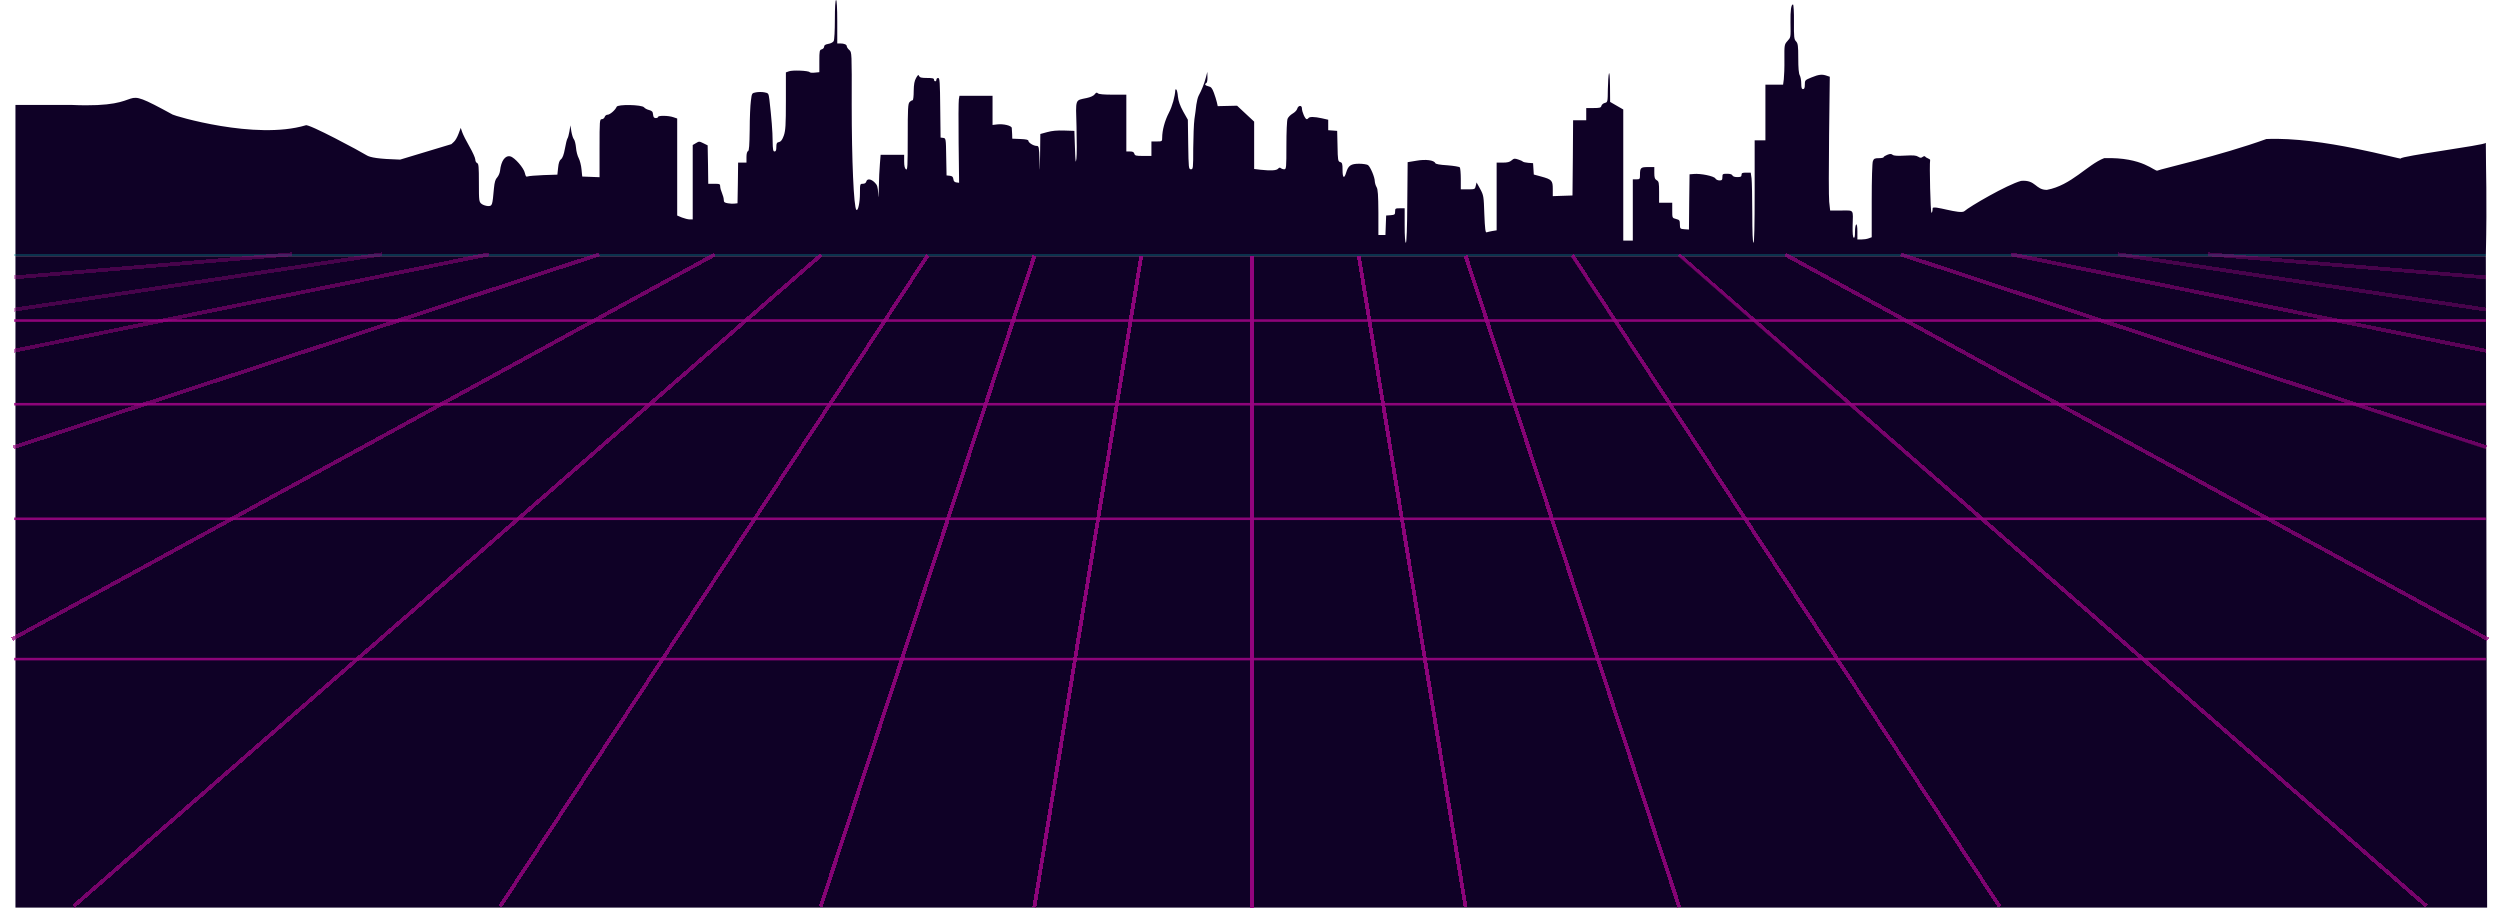 <?xml version="1.0" encoding="UTF-8"?> <svg xmlns="http://www.w3.org/2000/svg" width="1942" height="713" viewBox="0 0 1942 713" fill="none"> <path d="M12 199H1931L1932 705H12V199Z" fill="#0F0126"></path> <path d="M648.526 15.228C648.526 23.534 648.155 31.061 647.598 31.927C647.134 32.792 645.278 33.83 643.422 34.09C641.102 34.522 640.174 35.128 640.174 36.253C640.174 37.118 639.339 38.07 638.319 38.329C636.648 38.762 636.463 39.54 636.463 47.414V56.066L633.03 56.412C631.081 56.672 629.225 56.499 628.947 56.066C628.112 54.855 615.678 54.336 612.894 55.374L610.481 56.239V78.389C610.481 97.25 610.203 101.317 608.904 105.21C607.698 108.585 606.677 109.969 605.192 110.315C603.429 110.661 603.058 111.353 603.058 114.209C603.058 116.718 602.687 117.67 601.666 117.67C600.553 117.67 600.274 116.199 600.182 109.623C600.182 102.355 599.254 91.107 597.676 77.437C597.027 72.419 596.934 72.332 593.779 71.727C592.016 71.38 589.047 71.38 587.284 71.727C584.036 72.332 584.036 72.332 583.293 78.302C582.83 81.677 582.366 91.713 582.366 100.711C582.18 112.997 581.902 117.15 581.066 117.41C580.324 117.67 579.86 119.4 579.86 122.082V126.322H576.613H573.365L573.179 142.069L572.901 157.902L570.674 158.162C569.468 158.335 567.055 158.248 565.385 157.902C562.787 157.47 562.23 157.037 562.23 155.22C562.23 154.095 561.58 151.673 560.838 149.942C560.096 148.298 559.446 145.962 559.446 144.837C559.446 142.934 559.075 142.761 554.807 142.761H550.167L549.981 127.879L549.703 112.911L546.363 111.267C543.208 109.71 543.022 109.71 540.609 111.18L538.104 112.651V141.55V170.448H535.784C534.485 170.448 531.794 169.756 529.753 168.977L526.041 167.42V129.783V92.059L522.979 91.021C519.268 89.723 511.195 89.636 511.195 90.848C511.195 91.28 510.36 91.713 509.432 91.713C508.04 91.713 507.483 91.021 507.298 88.944C507.112 86.695 506.462 86.089 504.235 85.484C502.751 85.137 500.895 84.186 500.338 83.407C498.668 81.244 479.739 80.898 478.996 82.974C478.068 85.397 473.8 89.117 471.944 89.117C471.016 89.117 469.995 89.896 469.717 90.848C469.439 91.8 468.418 92.578 467.49 92.578C465.82 92.578 465.727 93.617 465.727 115.074V137.656L459.046 137.397L452.272 137.137L451.716 131.513C451.437 128.398 450.417 124.591 449.581 122.947C448.653 121.303 447.633 117.583 447.447 114.728C447.169 111.786 446.426 108.844 445.777 108.152C445.127 107.46 444.292 104.691 443.828 102.096L443.086 97.337L442.344 102.009C441.88 104.605 441.23 107.114 440.766 107.633C440.395 108.152 439.467 111.7 438.818 115.507C437.982 120.179 436.962 122.861 435.755 123.726C434.549 124.678 433.9 126.581 433.528 130.388L432.972 135.666L422.208 136.012C416.269 136.272 410.795 136.704 409.96 137.05C408.753 137.57 408.289 136.964 407.733 134.455C406.99 130.561 399.753 122.255 396.412 121.477C392.422 120.525 389.267 124.937 388.432 132.638C388.246 134.368 387.226 136.704 386.205 137.829C384.813 139.213 384.164 141.463 383.7 146.222C382.493 159.806 382.401 160.065 379.06 160.065C377.483 159.979 375.256 159.287 374.142 158.421C372.101 156.777 372.008 156.258 372.008 141.982C372.008 129.61 371.822 127.014 370.616 126.668C369.874 126.322 369.224 125.197 369.224 123.986C369.224 122.774 367.183 118.189 364.677 113.863C362.172 109.537 359.667 104.518 359.017 102.615L357.904 99.327L356.233 103.826C355.306 106.335 353.728 109.19 352.615 110.142L350.666 111.959L310.829 123.986C294.228 123.5 287.465 122.403 284.588 120.5C280.413 117.818 239.038 95.606 237.461 97.337C198.367 109 135.123 89.865 134.102 89C86.44 63 120.714 84.5 55.379 81.504H12V199H331.18H925.043H1519H1931C1932 151.5 1931 134 1931 111C1929.61 112.903 1864.07 121.303 1865 123.12C1865.56 124.332 1803.5 106 1760.5 108C1724.5 121 1678.69 131.202 1676 132.5C1673.77 133.625 1665 121.861 1634.5 122.861C1621.5 127.861 1609 144 1590 147.5C1581 147.5 1581.5 139.5 1570 140.5C1559 143.5 1529.8 160.539 1526 164C1522.85 166.942 1501.28 158.94 1501.28 161.796C1501.28 163.699 1500.91 165.257 1500.35 165.257C1499.61 165.257 1498.68 127.966 1499.33 124.332C1499.42 123.986 1498.68 123.467 1497.84 123.12C1496.92 122.774 1495.89 122.169 1495.52 121.65C1495.15 121.13 1494.41 121.217 1493.48 121.909C1492.37 122.774 1491.72 122.774 1490.05 121.736C1488.47 120.698 1486.34 120.525 1479.84 120.871C1473.9 121.217 1471.21 121.044 1470.19 120.265C1469.08 119.4 1468.24 119.4 1466.02 120.265C1464.53 120.871 1463.23 121.65 1463.23 122.082C1463.23 122.515 1461.56 122.861 1459.52 122.861C1456.37 122.861 1455.62 123.207 1454.88 125.11C1454.32 126.322 1453.95 139.387 1453.95 155.826V184.291L1451.54 185.157C1450.24 185.676 1447.74 186.022 1445.97 186.022H1442.82V179.879C1442.82 176.072 1442.45 173.995 1441.89 174.341C1441.43 174.601 1440.96 177.197 1440.96 180.052C1440.96 183.599 1440.68 185.07 1439.94 184.637C1439.29 184.291 1439.01 181.09 1439.11 175.726C1439.48 162.228 1440.5 163.526 1430.38 163.526H1421.66L1420.92 156.777C1420.55 153.143 1420.55 129.783 1420.83 104.864L1421.38 59.614L1419.06 58.835C1415.44 57.537 1412.85 57.797 1407.19 60.133C1402.08 62.209 1401.99 62.382 1401.99 65.757C1401.99 68.266 1401.62 69.217 1400.6 69.217C1399.58 69.217 1399.21 68.179 1399.21 64.805C1399.21 62.382 1398.65 59.614 1398.09 58.575C1397.26 57.277 1396.89 52.778 1396.89 45.337C1396.89 35.474 1396.61 33.743 1395.22 32.186C1393.64 30.629 1393.45 28.898 1393.55 16.958C1393.64 9.517 1393.27 3.461 1392.8 3.461C1391.32 3.461 1390.76 7.96 1390.86 17.304C1391.04 29.59 1391.13 28.898 1388.44 31.927C1386.12 34.522 1386.03 34.955 1386.12 46.03C1386.22 52.346 1385.94 59.354 1385.66 61.603L1385.1 65.757H1378.24H1371.37V87.387V109.017H1367.19H1363.02V148.817C1363.02 174.774 1362.74 188.617 1362.09 188.617C1361.53 188.617 1361.16 180.484 1361.16 165.862C1361.16 153.403 1360.88 141.117 1360.61 138.608L1359.96 134.109H1356.43C1353.46 134.109 1352.81 134.368 1352.81 135.839C1352.81 137.223 1352.16 137.57 1349.56 137.57C1347.52 137.57 1346.04 137.05 1345.76 136.272C1345.39 135.407 1343.9 134.974 1341.58 134.974C1338.15 134.974 1337.96 135.147 1337.96 137.57C1337.96 139.733 1337.59 140.165 1335.64 140.165C1334.44 140.165 1332.95 139.473 1332.49 138.608C1331.47 136.791 1320.98 134.628 1315.69 135.147L1312.45 135.407L1312.17 156.864L1311.98 178.321L1308.46 178.062C1305.12 177.802 1305.02 177.716 1304.93 174.341C1304.93 171.227 1304.65 170.794 1301.96 170.102C1298.99 169.323 1298.99 169.323 1298.99 163.44V157.47H1293.89H1288.78V149.25C1288.78 141.982 1288.6 140.944 1286.93 139.992C1285.44 139.127 1285.07 137.916 1285.07 134.368V129.783H1280.06C1274.5 129.783 1273.94 130.302 1273.94 135.926C1273.94 139.127 1273.75 139.3 1271.15 139.3H1268.37V163.093V186.887H1264.66H1260.95V135.926V85.051L1255.84 82.109L1250.74 79.167L1250.65 67.054C1250.55 59.614 1250.28 55.806 1249.81 57.104C1249.44 58.316 1249.07 63.767 1248.98 69.304C1248.88 79.167 1248.79 79.427 1246.66 79.946C1245.45 80.206 1244.25 81.244 1243.97 82.196C1243.6 83.666 1242.76 83.926 1237.84 83.926H1232.18V88.685V93.444H1227.08H1221.98L1221.79 122.601L1221.51 151.846L1213.9 152.105L1206.2 152.365V146.827C1206.2 140.252 1205.46 139.387 1197.2 137.137L1191.45 135.58L1191.17 131.167L1190.89 126.754L1187.18 126.495C1185.14 126.322 1183.28 125.889 1183 125.543C1182.72 125.197 1181.15 124.418 1179.38 123.899C1176.6 122.947 1175.95 123.034 1174.19 124.591C1172.7 125.889 1170.94 126.322 1167.41 126.322H1162.59V152.624V178.927L1159.25 179.446C1157.49 179.792 1155.44 180.225 1154.79 180.484C1153.87 180.83 1153.5 177.716 1153.03 166.381C1152.57 152.451 1152.47 151.673 1149.78 146.741L1147 141.723L1146.35 144.405C1145.79 147 1145.61 147.087 1140.23 147.087H1134.75V139.04C1134.75 134.714 1134.38 130.648 1134.01 130.042C1133.64 129.523 1129.56 128.831 1124.36 128.398C1118.33 128.052 1115.17 127.447 1114.89 126.668C1113.97 124.418 1107.47 123.553 1100.23 124.851L1093.46 125.976L1093.18 157.297C1093.09 177.197 1092.62 188.617 1092.07 188.617C1091.51 188.617 1091.14 183.426 1091.14 175.207V161.796H1087.43C1083.9 161.796 1083.72 161.969 1083.72 164.305C1083.72 166.641 1083.44 166.9 1080.28 167.16L1076.76 167.42L1076.48 174.947L1076.2 182.561H1073.51H1070.73V164.997C1070.63 151.5 1070.35 147 1069.33 145.357C1068.59 144.145 1068.03 142.155 1067.94 140.857C1067.94 137.656 1064.51 129.61 1062.65 128.225C1061.82 127.706 1058.76 127.187 1055.79 127.187C1049.48 127.187 1047.34 128.571 1045.76 133.849C1044.19 139.213 1042.89 138.435 1042.89 132.032C1042.89 127.187 1042.61 126.322 1041.03 125.889C1039.36 125.37 1039.18 124.418 1038.99 113.517L1038.71 101.663L1035.28 101.403L1031.75 101.144V97.077V93.011L1026.84 91.886C1020.9 90.588 1017.19 90.588 1016.44 91.713C1016.16 92.146 1015.51 92.578 1015.05 92.578C1013.84 92.578 1011.34 86.868 1011.34 84.186C1011.34 81.417 1008.37 81.763 1007.63 84.618C1007.35 85.656 1005.77 87.3 1004.1 88.252C1002.43 89.204 1000.67 91.021 1000.2 92.232C999.648 93.444 999.276 102.788 999.276 112.997C999.276 130.215 999.184 131.513 997.606 131.513C996.678 131.513 995.472 131.08 995.008 130.648C994.266 129.956 993.616 130.129 992.781 131.08C991.575 132.465 987.214 132.724 979.141 131.859L974.223 131.253V112.911V94.482L967.542 88.252L960.954 82.109L953.438 82.282L945.922 82.455L945.272 79.513C944.901 77.87 943.88 74.582 942.952 72.073C941.56 68.439 940.818 67.487 938.777 67.054C936.086 66.449 935.436 65.41 937.106 64.459C937.663 64.199 938.034 62.123 937.941 59.873L937.849 55.806L936.642 60.479C935.436 65.151 933.395 70.083 931.075 74.409C930.425 75.62 929.683 78.735 929.312 81.33C929.034 83.926 928.384 89.031 927.827 92.578C927.363 96.126 926.992 106.335 926.899 115.247C926.899 130.734 926.806 131.513 925.136 131.513C923.373 131.513 923.28 130.648 923.002 112.219L922.724 93.011L919.105 86.608C916.599 82.023 915.393 78.562 915.022 75.101C914.836 72.332 914.187 69.823 913.816 69.564C913.352 69.304 912.981 69.39 912.981 69.823C912.795 74.668 910.661 82.542 907.97 87.647C904.815 93.703 902.774 101.23 902.774 107.027C902.774 109.796 902.681 109.883 898.598 109.883H894.422V115.507V121.13H888.02C882.452 121.13 881.617 120.957 881.153 119.4C880.782 118.102 879.854 117.67 877.813 117.67H874.936V95.606V73.543H864.451C857.491 73.543 853.594 73.197 852.852 72.505C851.924 71.64 851.46 71.813 850.347 73.284C849.511 74.409 847.099 75.534 844.13 76.139C834.943 78.129 835.593 76.226 836.242 98.548C836.521 109.277 836.521 120.438 836.149 123.293C835.593 127.533 835.407 126.062 835.036 115.074L834.572 101.663L826.685 101.403C821.21 101.23 817.22 101.577 813.508 102.615L808.127 104.086L807.941 120.179C807.755 134.368 807.663 134.887 807.477 124.764C807.199 114.036 807.013 113.343 805.25 113.343C802.837 113.343 798.847 110.834 798.847 109.363C798.847 108.585 797.084 108.152 792.63 107.979L786.321 107.72L786.228 104.259C786.135 102.355 786.042 100.192 785.949 99.413C785.857 97.597 779.361 96.039 774.536 96.645L771.01 97.077V85.743V74.409H758.112H745.307L744.843 77.177C744.565 78.735 744.472 93.963 744.657 111.007L745.029 141.982L742.987 141.723C741.503 141.55 740.76 140.771 740.575 139.127C740.296 137.31 739.739 136.791 737.791 136.531L735.285 136.272L735.007 121.823C734.821 107.633 734.729 107.373 732.687 107.114L730.646 106.854L730.368 83.666C730.182 63.94 729.996 60.565 728.79 60.565C728.048 60.565 727.398 61.171 727.398 61.863C727.398 62.555 727.027 63.161 726.47 63.161C726.006 63.161 725.542 62.555 725.542 61.863C725.542 60.825 724.336 60.565 720.068 60.565C715.707 60.565 714.5 60.219 713.943 59.008C713.48 57.797 713.016 58.056 711.624 60.565C710.325 62.815 709.861 65.41 709.768 70.688C709.768 74.668 709.397 77.87 708.933 77.87C708.469 77.87 707.355 78.475 706.613 79.254C705.314 80.379 705.128 84.099 705.128 106.595C705.128 129.61 704.943 132.465 703.737 131.513C702.809 130.821 702.345 128.831 702.345 125.37V120.265H693.158H684.065L683.508 127.36C683.137 131.34 682.766 139.56 682.673 145.789C682.58 153.317 682.394 154.874 682.209 150.548C681.838 144.924 681.467 143.713 679.425 141.723C676.549 138.867 673.579 138.608 672.93 141.03C672.651 142.155 671.631 142.761 670.239 142.761C668.105 142.761 668.012 142.934 668.012 149.856C668.012 157.383 666.527 164.218 665.228 163.007C663.187 161.017 661.609 124.159 661.609 81.504C661.702 40.925 661.702 40.492 659.753 38.848C658.64 37.897 657.805 36.599 657.805 35.993C657.805 34.609 655.763 33.743 652.609 33.743H650.382V16.872C650.382 6.23 650.01 0 649.454 0C648.897 0 648.526 5.624 648.526 15.228Z" fill="#0F0126"></path> <g filter="url(#filter0_d_30_91)"> <line x1="11" y1="198" x2="1931" y2="198" stroke="#04919A" stroke-opacity="0.34" stroke-width="2" shape-rendering="crispEdges"></line> </g> <g filter="url(#filter1_d_30_91)"> <line x1="11" y1="249" x2="1931" y2="249" stroke="url(#paint0_linear_30_91)" stroke-opacity="0.9" stroke-width="2"></line> </g> <g filter="url(#filter2_d_30_91)"> <line x1="11" y1="314" x2="1931" y2="314" stroke="url(#paint1_linear_30_91)" stroke-opacity="0.9" stroke-width="2"></line> </g> <g filter="url(#filter3_d_30_91)"> <line x1="11" y1="403" x2="1931" y2="403" stroke="url(#paint2_linear_30_91)" stroke-opacity="0.9" stroke-width="2"></line> </g> <g filter="url(#filter4_d_30_91)"> <line x1="11" y1="512" x2="1931" y2="512" stroke="url(#paint3_linear_30_91)" stroke-opacity="0.9" stroke-width="2"></line> </g> <g filter="url(#filter5_d_30_91)"> <line x1="972.5" y1="199" x2="972.5" y2="705" stroke="url(#paint4_linear_30_91)" stroke-opacity="0.95" stroke-width="3" shape-rendering="crispEdges"></line> </g> <g filter="url(#filter6_d_30_91)"> <line x1="1055.48" y1="198.757" x2="1138.48" y2="704.757" stroke="url(#paint5_linear_30_91)" stroke-opacity="0.9" stroke-width="3" shape-rendering="crispEdges"></line> </g> <g filter="url(#filter7_d_30_91)"> <line x1="1138.43" y1="198.532" x2="1304.43" y2="704.532" stroke="url(#paint6_linear_30_91)" stroke-opacity="0.85" stroke-width="3" shape-rendering="crispEdges"></line> </g> <g filter="url(#filter8_d_30_91)"> <line x1="1221.25" y1="198.177" x2="1553.25" y2="704.177" stroke="url(#paint7_linear_30_91)" stroke-opacity="0.8" stroke-width="3" shape-rendering="crispEdges"></line> </g> <g filter="url(#filter9_d_30_91)"> <line x1="1303.99" y1="197.869" x2="1884.99" y2="703.869" stroke="url(#paint8_linear_30_91)" stroke-opacity="0.75" stroke-width="3" shape-rendering="crispEdges"></line> </g> <g filter="url(#filter10_d_30_91)"> <line x1="1386.72" y1="197.684" x2="1932.72" y2="496.684" stroke="url(#paint9_linear_30_91)" stroke-opacity="0.7" stroke-width="3" shape-rendering="crispEdges"></line> </g> <g filter="url(#filter11_d_30_91)"> <line x1="1476.47" y1="197.575" x2="1931.47" y2="347.575" stroke="url(#paint10_linear_30_91)" stroke-opacity="0.65" stroke-width="3" shape-rendering="crispEdges"></line> </g> <g opacity="0.9" filter="url(#filter12_d_30_91)"> <line x1="1562.3" y1="197.53" x2="1931.3" y2="272.53" stroke="url(#paint11_linear_30_91)" stroke-opacity="0.6" stroke-width="3" shape-rendering="crispEdges"></line> </g> <g opacity="0.8" filter="url(#filter13_d_30_91)"> <line x1="1645.22" y1="197.517" x2="1931.22" y2="240.517" stroke="url(#paint12_linear_30_91)" stroke-opacity="0.5" stroke-width="3" shape-rendering="crispEdges"></line> </g> <g opacity="0.4" filter="url(#filter14_d_30_91)"> <line x1="1715.12" y1="197.505" x2="1931.12" y2="215.505" stroke="url(#paint13_linear_30_91)" stroke-width="3" shape-rendering="crispEdges"></line> </g> <g filter="url(#filter15_d_30_91)"> <line y1="-1.5" x2="512.762" y2="-1.5" transform="matrix(-0.162 0.987 0.987 0.162 888 199)" stroke="url(#paint14_linear_30_91)" stroke-opacity="0.9" stroke-width="3" shape-rendering="crispEdges"></line> </g> <g filter="url(#filter16_d_30_91)"> <line y1="-1.5" x2="532.534" y2="-1.5" transform="matrix(-0.312 0.95 0.95 0.312 805 199)" stroke="url(#paint15_linear_30_91)" stroke-opacity="0.85" stroke-width="3" shape-rendering="crispEdges"></line> </g> <g filter="url(#filter17_d_30_91)"> <line y1="-1.5" x2="605.194" y2="-1.5" transform="matrix(-0.549 0.836 0.836 0.549 722 199)" stroke="url(#paint16_linear_30_91)" stroke-opacity="0.8" stroke-width="3" shape-rendering="crispEdges"></line> </g> <g filter="url(#filter18_d_30_91)"> <line y1="-1.5" x2="770.452" y2="-1.5" transform="matrix(-0.754 0.657 0.657 0.754 639 199)" stroke="url(#paint17_linear_30_91)" stroke-opacity="0.75" stroke-width="3" shape-rendering="crispEdges"></line> </g> <g filter="url(#filter19_d_30_91)"> <line y1="-1.5" x2="622.509" y2="-1.5" transform="matrix(-0.877 0.48 0.48 0.877 556 199)" stroke="url(#paint18_linear_30_91)" stroke-opacity="0.7" stroke-width="3" shape-rendering="crispEdges"></line> </g> <g filter="url(#filter20_d_30_91)"> <line y1="-1.5" x2="479.088" y2="-1.5" transform="matrix(-0.95 0.313 0.313 0.95 466 199)" stroke="url(#paint19_linear_30_91)" stroke-opacity="0.65" stroke-width="3" shape-rendering="crispEdges"></line> </g> <g opacity="0.9" filter="url(#filter21_d_30_91)"> <line y1="-1.5" x2="376.545" y2="-1.5" transform="matrix(-0.98 0.199 0.199 0.98 380 199)" stroke="url(#paint20_linear_30_91)" stroke-opacity="0.6" stroke-width="3" shape-rendering="crispEdges"></line> </g> <g opacity="0.8" filter="url(#filter22_d_30_91)"> <line y1="-1.5" x2="289.214" y2="-1.5" transform="matrix(-0.989 0.149 0.149 0.989 297 199)" stroke="url(#paint21_linear_30_91)" stroke-opacity="0.5" stroke-width="3" shape-rendering="crispEdges"></line> </g> <g opacity="0.4" filter="url(#filter23_d_30_91)"> <line y1="-1.5" x2="216.749" y2="-1.5" transform="matrix(-0.997 0.083 0.083 0.997 227 199)" stroke="url(#paint22_linear_30_91)" stroke-width="3" shape-rendering="crispEdges"></line> </g> <defs> <filter id="filter0_d_30_91" x="8" y="194" width="1926" height="8" filterUnits="userSpaceOnUse" color-interpolation-filters="sRGB"> <feFlood flood-opacity="0" result="BackgroundImageFix"></feFlood> <feColorMatrix in="SourceAlpha" type="matrix" values="0 0 0 0 0 0 0 0 0 0 0 0 0 0 0 0 0 0 127 0" result="hardAlpha"></feColorMatrix> <feOffset></feOffset> <feGaussianBlur stdDeviation="1.5"></feGaussianBlur> <feComposite in2="hardAlpha" operator="out"></feComposite> <feColorMatrix type="matrix" values="0 0 0 0 0.083 0 0 0 0 0.908 0 0 0 0 0.512 0 0 0 0.23 0"></feColorMatrix> <feBlend mode="normal" in2="BackgroundImageFix" result="effect1_dropShadow_30_91"></feBlend> <feBlend mode="normal" in="SourceGraphic" in2="effect1_dropShadow_30_91" result="shape"></feBlend> </filter> <filter id="filter1_d_30_91" x="8" y="245" width="1926" height="8" filterUnits="userSpaceOnUse" color-interpolation-filters="sRGB"> <feFlood flood-opacity="0" result="BackgroundImageFix"></feFlood> <feColorMatrix in="SourceAlpha" type="matrix" values="0 0 0 0 0 0 0 0 0 0 0 0 0 0 0 0 0 0 127 0" result="hardAlpha"></feColorMatrix> <feOffset></feOffset> <feGaussianBlur stdDeviation="1.5"></feGaussianBlur> <feComposite in2="hardAlpha" operator="out"></feComposite> <feColorMatrix type="matrix" values="0 0 0 0 0.576 0 0 0 0 0.027 0 0 0 0 0.922 0 0 0 1 0"></feColorMatrix> <feBlend mode="normal" in2="BackgroundImageFix" result="effect1_dropShadow_30_91"></feBlend> <feBlend mode="normal" in="SourceGraphic" in2="effect1_dropShadow_30_91" result="shape"></feBlend> </filter> <filter id="filter2_d_30_91" x="8" y="310" width="1926" height="8" filterUnits="userSpaceOnUse" color-interpolation-filters="sRGB"> <feFlood flood-opacity="0" result="BackgroundImageFix"></feFlood> <feColorMatrix in="SourceAlpha" type="matrix" values="0 0 0 0 0 0 0 0 0 0 0 0 0 0 0 0 0 0 127 0" result="hardAlpha"></feColorMatrix> <feOffset></feOffset> <feGaussianBlur stdDeviation="1.5"></feGaussianBlur> <feComposite in2="hardAlpha" operator="out"></feComposite> <feColorMatrix type="matrix" values="0 0 0 0 0.576 0 0 0 0 0.027 0 0 0 0 0.922 0 0 0 1 0"></feColorMatrix> <feBlend mode="normal" in2="BackgroundImageFix" result="effect1_dropShadow_30_91"></feBlend> <feBlend mode="normal" in="SourceGraphic" in2="effect1_dropShadow_30_91" result="shape"></feBlend> </filter> <filter id="filter3_d_30_91" x="8" y="399" width="1926" height="8" filterUnits="userSpaceOnUse" color-interpolation-filters="sRGB"> <feFlood flood-opacity="0" result="BackgroundImageFix"></feFlood> <feColorMatrix in="SourceAlpha" type="matrix" values="0 0 0 0 0 0 0 0 0 0 0 0 0 0 0 0 0 0 127 0" result="hardAlpha"></feColorMatrix> <feOffset></feOffset> <feGaussianBlur stdDeviation="1.5"></feGaussianBlur> <feComposite in2="hardAlpha" operator="out"></feComposite> <feColorMatrix type="matrix" values="0 0 0 0 0.576 0 0 0 0 0.027 0 0 0 0 0.922 0 0 0 1 0"></feColorMatrix> <feBlend mode="normal" in2="BackgroundImageFix" result="effect1_dropShadow_30_91"></feBlend> <feBlend mode="normal" in="SourceGraphic" in2="effect1_dropShadow_30_91" result="shape"></feBlend> </filter> <filter id="filter4_d_30_91" x="8" y="508" width="1926" height="8" filterUnits="userSpaceOnUse" color-interpolation-filters="sRGB"> <feFlood flood-opacity="0" result="BackgroundImageFix"></feFlood> <feColorMatrix in="SourceAlpha" type="matrix" values="0 0 0 0 0 0 0 0 0 0 0 0 0 0 0 0 0 0 127 0" result="hardAlpha"></feColorMatrix> <feOffset></feOffset> <feGaussianBlur stdDeviation="1.5"></feGaussianBlur> <feComposite in2="hardAlpha" operator="out"></feComposite> <feColorMatrix type="matrix" values="0 0 0 0 0.576 0 0 0 0 0.027 0 0 0 0 0.922 0 0 0 1 0"></feColorMatrix> <feBlend mode="normal" in2="BackgroundImageFix" result="effect1_dropShadow_30_91"></feBlend> <feBlend mode="normal" in="SourceGraphic" in2="effect1_dropShadow_30_91" result="shape"></feBlend> </filter> <filter id="filter5_d_30_91" x="963" y="191" width="19" height="522" filterUnits="userSpaceOnUse" color-interpolation-filters="sRGB"> <feFlood flood-opacity="0" result="BackgroundImageFix"></feFlood> <feColorMatrix in="SourceAlpha" type="matrix" values="0 0 0 0 0 0 0 0 0 0 0 0 0 0 0 0 0 0 127 0" result="hardAlpha"></feColorMatrix> <feOffset></feOffset> <feGaussianBlur stdDeviation="4"></feGaussianBlur> <feComposite in2="hardAlpha" operator="out"></feComposite> <feColorMatrix type="matrix" values="0 0 0 0 0.576 0 0 0 0 0.027 0 0 0 0 0.922 0 0 0 1 0"></feColorMatrix> <feBlend mode="normal" in2="BackgroundImageFix" result="effect1_dropShadow_30_91"></feBlend> <feBlend mode="normal" in="SourceGraphic" in2="effect1_dropShadow_30_91" result="shape"></feBlend> </filter> <filter id="filter6_d_30_91" x="1046" y="190.514" width="101.96" height="522.486" filterUnits="userSpaceOnUse" color-interpolation-filters="sRGB"> <feFlood flood-opacity="0" result="BackgroundImageFix"></feFlood> <feColorMatrix in="SourceAlpha" type="matrix" values="0 0 0 0 0 0 0 0 0 0 0 0 0 0 0 0 0 0 127 0" result="hardAlpha"></feColorMatrix> <feOffset></feOffset> <feGaussianBlur stdDeviation="4"></feGaussianBlur> <feComposite in2="hardAlpha" operator="out"></feComposite> <feColorMatrix type="matrix" values="0 0 0 0 0.576 0 0 0 0 0.027 0 0 0 0 0.922 0 0 0 1 0"></feColorMatrix> <feBlend mode="normal" in2="BackgroundImageFix" result="effect1_dropShadow_30_91"></feBlend> <feBlend mode="normal" in="SourceGraphic" in2="effect1_dropShadow_30_91" result="shape"></feBlend> </filter> <filter id="filter7_d_30_91" x="1129" y="190.065" width="184.851" height="522.935" filterUnits="userSpaceOnUse" color-interpolation-filters="sRGB"> <feFlood flood-opacity="0" result="BackgroundImageFix"></feFlood> <feColorMatrix in="SourceAlpha" type="matrix" values="0 0 0 0 0 0 0 0 0 0 0 0 0 0 0 0 0 0 127 0" result="hardAlpha"></feColorMatrix> <feOffset></feOffset> <feGaussianBlur stdDeviation="4"></feGaussianBlur> <feComposite in2="hardAlpha" operator="out"></feComposite> <feColorMatrix type="matrix" values="0 0 0 0 0.576 0 0 0 0 0.027 0 0 0 0 0.922 0 0 0 1 0"></feColorMatrix> <feBlend mode="normal" in2="BackgroundImageFix" result="effect1_dropShadow_30_91"></feBlend> <feBlend mode="normal" in="SourceGraphic" in2="effect1_dropShadow_30_91" result="shape"></feBlend> </filter> <filter id="filter8_d_30_91" x="1212" y="189.354" width="350.508" height="523.646" filterUnits="userSpaceOnUse" color-interpolation-filters="sRGB"> <feFlood flood-opacity="0" result="BackgroundImageFix"></feFlood> <feColorMatrix in="SourceAlpha" type="matrix" values="0 0 0 0 0 0 0 0 0 0 0 0 0 0 0 0 0 0 127 0" result="hardAlpha"></feColorMatrix> <feOffset></feOffset> <feGaussianBlur stdDeviation="4"></feGaussianBlur> <feComposite in2="hardAlpha" operator="out"></feComposite> <feColorMatrix type="matrix" values="0 0 0 0 0.576 0 0 0 0 0.027 0 0 0 0 0.922 0 0 0 1 0"></feColorMatrix> <feBlend mode="normal" in2="BackgroundImageFix" result="effect1_dropShadow_30_91"></feBlend> <feBlend mode="normal" in="SourceGraphic" in2="effect1_dropShadow_30_91" result="shape"></feBlend> </filter> <filter id="filter9_d_30_91" x="1295" y="188.738" width="598.97" height="524.262" filterUnits="userSpaceOnUse" color-interpolation-filters="sRGB"> <feFlood flood-opacity="0" result="BackgroundImageFix"></feFlood> <feColorMatrix in="SourceAlpha" type="matrix" values="0 0 0 0 0 0 0 0 0 0 0 0 0 0 0 0 0 0 127 0" result="hardAlpha"></feColorMatrix> <feOffset></feOffset> <feGaussianBlur stdDeviation="4"></feGaussianBlur> <feComposite in2="hardAlpha" operator="out"></feComposite> <feColorMatrix type="matrix" values="0 0 0 0 0.576 0 0 0 0 0.027 0 0 0 0 0.922 0 0 0 1 0"></feColorMatrix> <feBlend mode="normal" in2="BackgroundImageFix" result="effect1_dropShadow_30_91"></feBlend> <feBlend mode="normal" in="SourceGraphic" in2="effect1_dropShadow_30_91" result="shape"></feBlend> </filter> <filter id="filter10_d_30_91" x="1378" y="188.369" width="563.441" height="317.631" filterUnits="userSpaceOnUse" color-interpolation-filters="sRGB"> <feFlood flood-opacity="0" result="BackgroundImageFix"></feFlood> <feColorMatrix in="SourceAlpha" type="matrix" values="0 0 0 0 0 0 0 0 0 0 0 0 0 0 0 0 0 0 127 0" result="hardAlpha"></feColorMatrix> <feOffset></feOffset> <feGaussianBlur stdDeviation="4"></feGaussianBlur> <feComposite in2="hardAlpha" operator="out"></feComposite> <feColorMatrix type="matrix" values="0 0 0 0 0.576 0 0 0 0 0.027 0 0 0 0 0.922 0 0 0 1 0"></feColorMatrix> <feBlend mode="normal" in2="BackgroundImageFix" result="effect1_dropShadow_30_91"></feBlend> <feBlend mode="normal" in="SourceGraphic" in2="effect1_dropShadow_30_91" result="shape"></feBlend> </filter> <filter id="filter11_d_30_91" x="1468" y="188.151" width="471.939" height="168.849" filterUnits="userSpaceOnUse" color-interpolation-filters="sRGB"> <feFlood flood-opacity="0" result="BackgroundImageFix"></feFlood> <feColorMatrix in="SourceAlpha" type="matrix" values="0 0 0 0 0 0 0 0 0 0 0 0 0 0 0 0 0 0 127 0" result="hardAlpha"></feColorMatrix> <feOffset></feOffset> <feGaussianBlur stdDeviation="4"></feGaussianBlur> <feComposite in2="hardAlpha" operator="out"></feComposite> <feColorMatrix type="matrix" values="0 0 0 0 0.576 0 0 0 0 0.027 0 0 0 0 0.922 0 0 0 1 0"></feColorMatrix> <feBlend mode="normal" in2="BackgroundImageFix" result="effect1_dropShadow_30_91"></feBlend> <feBlend mode="normal" in="SourceGraphic" in2="effect1_dropShadow_30_91" result="shape"></feBlend> </filter> <filter id="filter12_d_30_91" x="1554" y="188.06" width="385.598" height="93.94" filterUnits="userSpaceOnUse" color-interpolation-filters="sRGB"> <feFlood flood-opacity="0" result="BackgroundImageFix"></feFlood> <feColorMatrix in="SourceAlpha" type="matrix" values="0 0 0 0 0 0 0 0 0 0 0 0 0 0 0 0 0 0 127 0" result="hardAlpha"></feColorMatrix> <feOffset></feOffset> <feGaussianBlur stdDeviation="4"></feGaussianBlur> <feComposite in2="hardAlpha" operator="out"></feComposite> <feColorMatrix type="matrix" values="0 0 0 0 0.576 0 0 0 0 0.027 0 0 0 0 0.922 0 0 0 1 0"></feColorMatrix> <feBlend mode="normal" in2="BackgroundImageFix" result="effect1_dropShadow_30_91"></feBlend> <feBlend mode="normal" in="SourceGraphic" in2="effect1_dropShadow_30_91" result="shape"></feBlend> </filter> <filter id="filter13_d_30_91" x="1637" y="188.033" width="302.446" height="61.967" filterUnits="userSpaceOnUse" color-interpolation-filters="sRGB"> <feFlood flood-opacity="0" result="BackgroundImageFix"></feFlood> <feColorMatrix in="SourceAlpha" type="matrix" values="0 0 0 0 0 0 0 0 0 0 0 0 0 0 0 0 0 0 127 0" result="hardAlpha"></feColorMatrix> <feOffset></feOffset> <feGaussianBlur stdDeviation="4"></feGaussianBlur> <feComposite in2="hardAlpha" operator="out"></feComposite> <feColorMatrix type="matrix" values="0 0 0 0 0.576 0 0 0 0 0.027 0 0 0 0 0.922 0 0 0 1 0"></feColorMatrix> <feBlend mode="normal" in2="BackgroundImageFix" result="effect1_dropShadow_30_91"></feBlend> <feBlend mode="normal" in="SourceGraphic" in2="effect1_dropShadow_30_91" result="shape"></feBlend> </filter> <filter id="filter14_d_30_91" x="1707" y="188.01" width="232.249" height="36.99" filterUnits="userSpaceOnUse" color-interpolation-filters="sRGB"> <feFlood flood-opacity="0" result="BackgroundImageFix"></feFlood> <feColorMatrix in="SourceAlpha" type="matrix" values="0 0 0 0 0 0 0 0 0 0 0 0 0 0 0 0 0 0 127 0" result="hardAlpha"></feColorMatrix> <feOffset></feOffset> <feGaussianBlur stdDeviation="4"></feGaussianBlur> <feComposite in2="hardAlpha" operator="out"></feComposite> <feColorMatrix type="matrix" values="0 0 0 0 0.576 0 0 0 0 0.027 0 0 0 0 0.922 0 0 0 1 0"></feColorMatrix> <feBlend mode="normal" in2="BackgroundImageFix" result="effect1_dropShadow_30_91"></feBlend> <feBlend mode="normal" in="SourceGraphic" in2="effect1_dropShadow_30_91" result="shape"></feBlend> </filter> <filter id="filter15_d_30_91" x="794.04" y="190.514" width="101.96" height="522.486" filterUnits="userSpaceOnUse" color-interpolation-filters="sRGB"> <feFlood flood-opacity="0" result="BackgroundImageFix"></feFlood> <feColorMatrix in="SourceAlpha" type="matrix" values="0 0 0 0 0 0 0 0 0 0 0 0 0 0 0 0 0 0 127 0" result="hardAlpha"></feColorMatrix> <feOffset></feOffset> <feGaussianBlur stdDeviation="4"></feGaussianBlur> <feComposite in2="hardAlpha" operator="out"></feComposite> <feColorMatrix type="matrix" values="0 0 0 0 0.576 0 0 0 0 0.027 0 0 0 0 0.922 0 0 0 1 0"></feColorMatrix> <feBlend mode="normal" in2="BackgroundImageFix" result="effect1_dropShadow_30_91"></feBlend> <feBlend mode="normal" in="SourceGraphic" in2="effect1_dropShadow_30_91" result="shape"></feBlend> </filter> <filter id="filter16_d_30_91" x="628.149" y="190.065" width="184.851" height="522.935" filterUnits="userSpaceOnUse" color-interpolation-filters="sRGB"> <feFlood flood-opacity="0" result="BackgroundImageFix"></feFlood> <feColorMatrix in="SourceAlpha" type="matrix" values="0 0 0 0 0 0 0 0 0 0 0 0 0 0 0 0 0 0 127 0" result="hardAlpha"></feColorMatrix> <feOffset></feOffset> <feGaussianBlur stdDeviation="4"></feGaussianBlur> <feComposite in2="hardAlpha" operator="out"></feComposite> <feColorMatrix type="matrix" values="0 0 0 0 0.576 0 0 0 0 0.027 0 0 0 0 0.922 0 0 0 1 0"></feColorMatrix> <feBlend mode="normal" in2="BackgroundImageFix" result="effect1_dropShadow_30_91"></feBlend> <feBlend mode="normal" in="SourceGraphic" in2="effect1_dropShadow_30_91" result="shape"></feBlend> </filter> <filter id="filter17_d_30_91" x="379.492" y="189.354" width="350.508" height="523.646" filterUnits="userSpaceOnUse" color-interpolation-filters="sRGB"> <feFlood flood-opacity="0" result="BackgroundImageFix"></feFlood> <feColorMatrix in="SourceAlpha" type="matrix" values="0 0 0 0 0 0 0 0 0 0 0 0 0 0 0 0 0 0 127 0" result="hardAlpha"></feColorMatrix> <feOffset></feOffset> <feGaussianBlur stdDeviation="4"></feGaussianBlur> <feComposite in2="hardAlpha" operator="out"></feComposite> <feColorMatrix type="matrix" values="0 0 0 0 0.576 0 0 0 0 0.027 0 0 0 0 0.922 0 0 0 1 0"></feColorMatrix> <feBlend mode="normal" in2="BackgroundImageFix" result="effect1_dropShadow_30_91"></feBlend> <feBlend mode="normal" in="SourceGraphic" in2="effect1_dropShadow_30_91" result="shape"></feBlend> </filter> <filter id="filter18_d_30_91" x="48.03" y="188.738" width="598.97" height="524.262" filterUnits="userSpaceOnUse" color-interpolation-filters="sRGB"> <feFlood flood-opacity="0" result="BackgroundImageFix"></feFlood> <feColorMatrix in="SourceAlpha" type="matrix" values="0 0 0 0 0 0 0 0 0 0 0 0 0 0 0 0 0 0 127 0" result="hardAlpha"></feColorMatrix> <feOffset></feOffset> <feGaussianBlur stdDeviation="4"></feGaussianBlur> <feComposite in2="hardAlpha" operator="out"></feComposite> <feColorMatrix type="matrix" values="0 0 0 0 0.576 0 0 0 0 0.027 0 0 0 0 0.922 0 0 0 1 0"></feColorMatrix> <feBlend mode="normal" in2="BackgroundImageFix" result="effect1_dropShadow_30_91"></feBlend> <feBlend mode="normal" in="SourceGraphic" in2="effect1_dropShadow_30_91" result="shape"></feBlend> </filter> <filter id="filter19_d_30_91" x="0.559" y="188.369" width="563.441" height="317.631" filterUnits="userSpaceOnUse" color-interpolation-filters="sRGB"> <feFlood flood-opacity="0" result="BackgroundImageFix"></feFlood> <feColorMatrix in="SourceAlpha" type="matrix" values="0 0 0 0 0 0 0 0 0 0 0 0 0 0 0 0 0 0 127 0" result="hardAlpha"></feColorMatrix> <feOffset></feOffset> <feGaussianBlur stdDeviation="4"></feGaussianBlur> <feComposite in2="hardAlpha" operator="out"></feComposite> <feColorMatrix type="matrix" values="0 0 0 0 0.576 0 0 0 0 0.027 0 0 0 0 0.922 0 0 0 1 0"></feColorMatrix> <feBlend mode="normal" in2="BackgroundImageFix" result="effect1_dropShadow_30_91"></feBlend> <feBlend mode="normal" in="SourceGraphic" in2="effect1_dropShadow_30_91" result="shape"></feBlend> </filter> <filter id="filter20_d_30_91" x="2.061" y="188.151" width="471.939" height="168.849" filterUnits="userSpaceOnUse" color-interpolation-filters="sRGB"> <feFlood flood-opacity="0" result="BackgroundImageFix"></feFlood> <feColorMatrix in="SourceAlpha" type="matrix" values="0 0 0 0 0 0 0 0 0 0 0 0 0 0 0 0 0 0 127 0" result="hardAlpha"></feColorMatrix> <feOffset></feOffset> <feGaussianBlur stdDeviation="4"></feGaussianBlur> <feComposite in2="hardAlpha" operator="out"></feComposite> <feColorMatrix type="matrix" values="0 0 0 0 0.576 0 0 0 0 0.027 0 0 0 0 0.922 0 0 0 1 0"></feColorMatrix> <feBlend mode="normal" in2="BackgroundImageFix" result="effect1_dropShadow_30_91"></feBlend> <feBlend mode="normal" in="SourceGraphic" in2="effect1_dropShadow_30_91" result="shape"></feBlend> </filter> <filter id="filter21_d_30_91" x="2.402" y="188.06" width="385.598" height="93.94" filterUnits="userSpaceOnUse" color-interpolation-filters="sRGB"> <feFlood flood-opacity="0" result="BackgroundImageFix"></feFlood> <feColorMatrix in="SourceAlpha" type="matrix" values="0 0 0 0 0 0 0 0 0 0 0 0 0 0 0 0 0 0 127 0" result="hardAlpha"></feColorMatrix> <feOffset></feOffset> <feGaussianBlur stdDeviation="4"></feGaussianBlur> <feComposite in2="hardAlpha" operator="out"></feComposite> <feColorMatrix type="matrix" values="0 0 0 0 0.576 0 0 0 0 0.027 0 0 0 0 0.922 0 0 0 1 0"></feColorMatrix> <feBlend mode="normal" in2="BackgroundImageFix" result="effect1_dropShadow_30_91"></feBlend> <feBlend mode="normal" in="SourceGraphic" in2="effect1_dropShadow_30_91" result="shape"></feBlend> </filter> <filter id="filter22_d_30_91" x="2.554" y="188.033" width="302.446" height="61.967" filterUnits="userSpaceOnUse" color-interpolation-filters="sRGB"> <feFlood flood-opacity="0" result="BackgroundImageFix"></feFlood> <feColorMatrix in="SourceAlpha" type="matrix" values="0 0 0 0 0 0 0 0 0 0 0 0 0 0 0 0 0 0 127 0" result="hardAlpha"></feColorMatrix> <feOffset></feOffset> <feGaussianBlur stdDeviation="4"></feGaussianBlur> <feComposite in2="hardAlpha" operator="out"></feComposite> <feColorMatrix type="matrix" values="0 0 0 0 0.576 0 0 0 0 0.027 0 0 0 0 0.922 0 0 0 1 0"></feColorMatrix> <feBlend mode="normal" in2="BackgroundImageFix" result="effect1_dropShadow_30_91"></feBlend> <feBlend mode="normal" in="SourceGraphic" in2="effect1_dropShadow_30_91" result="shape"></feBlend> </filter> <filter id="filter23_d_30_91" x="2.751" y="188.01" width="232.249" height="36.99" filterUnits="userSpaceOnUse" color-interpolation-filters="sRGB"> <feFlood flood-opacity="0" result="BackgroundImageFix"></feFlood> <feColorMatrix in="SourceAlpha" type="matrix" values="0 0 0 0 0 0 0 0 0 0 0 0 0 0 0 0 0 0 127 0" result="hardAlpha"></feColorMatrix> <feOffset></feOffset> <feGaussianBlur stdDeviation="4"></feGaussianBlur> <feComposite in2="hardAlpha" operator="out"></feComposite> <feColorMatrix type="matrix" values="0 0 0 0 0.576 0 0 0 0 0.027 0 0 0 0 0.922 0 0 0 1 0"></feColorMatrix> <feBlend mode="normal" in2="BackgroundImageFix" result="effect1_dropShadow_30_91"></feBlend> <feBlend mode="normal" in="SourceGraphic" in2="effect1_dropShadow_30_91" result="shape"></feBlend> </filter> <linearGradient id="paint0_linear_30_91" x1="971" y1="250" x2="971" y2="251" gradientUnits="userSpaceOnUse"> <stop stop-color="#9A0482"></stop> <stop offset="1" stop-color="#9A0482" stop-opacity="0"></stop> </linearGradient> <linearGradient id="paint1_linear_30_91" x1="971" y1="315" x2="971" y2="316" gradientUnits="userSpaceOnUse"> <stop stop-color="#9A0482"></stop> <stop offset="1" stop-color="#9A0482" stop-opacity="0"></stop> </linearGradient> <linearGradient id="paint2_linear_30_91" x1="971" y1="404" x2="971" y2="405" gradientUnits="userSpaceOnUse"> <stop stop-color="#9A0482"></stop> <stop offset="1" stop-color="#9A0482" stop-opacity="0"></stop> </linearGradient> <linearGradient id="paint3_linear_30_91" x1="971" y1="513" x2="971" y2="514" gradientUnits="userSpaceOnUse"> <stop stop-color="#9A0482"></stop> <stop offset="1" stop-color="#9A0482" stop-opacity="0"></stop> </linearGradient> <linearGradient id="paint4_linear_30_91" x1="971" y1="452" x2="970" y2="452" gradientUnits="userSpaceOnUse"> <stop stop-color="#9A0482"></stop> <stop offset="1" stop-color="#15E883"></stop> </linearGradient> <linearGradient id="paint5_linear_30_91" x1="1095.5" y1="452" x2="1094.51" y2="452.162" gradientUnits="userSpaceOnUse"> <stop stop-color="#9A0482"></stop> <stop offset="1" stop-color="#9A0482" stop-opacity="0"></stop> </linearGradient> <linearGradient id="paint6_linear_30_91" x1="1220" y1="452" x2="1219.05" y2="452.312" gradientUnits="userSpaceOnUse"> <stop stop-color="#9A0482"></stop> <stop offset="1" stop-color="#9A0482" stop-opacity="0"></stop> </linearGradient> <linearGradient id="paint7_linear_30_91" x1="1386" y1="452" x2="1385.16" y2="452.549" gradientUnits="userSpaceOnUse"> <stop stop-color="#9A0482"></stop> <stop offset="1" stop-color="#9A0482" stop-opacity="0"></stop> </linearGradient> <linearGradient id="paint8_linear_30_91" x1="1593.5" y1="452" x2="1592.84" y2="452.754" gradientUnits="userSpaceOnUse"> <stop stop-color="#9A0482"></stop> <stop offset="1" stop-color="#9A0482" stop-opacity="0"></stop> </linearGradient> <linearGradient id="paint9_linear_30_91" x1="1659" y1="348.5" x2="1658.52" y2="349.377" gradientUnits="userSpaceOnUse"> <stop stop-color="#9A0482"></stop> <stop offset="1" stop-color="#9A0482" stop-opacity="0"></stop> </linearGradient> <linearGradient id="paint10_linear_30_91" x1="1703.5" y1="274" x2="1703.19" y2="274.95" gradientUnits="userSpaceOnUse"> <stop stop-color="#9A0482"></stop> <stop offset="1" stop-color="#9A0482" stop-opacity="0"></stop> </linearGradient> <linearGradient id="paint11_linear_30_91" x1="1746.5" y1="236.5" x2="1746.3" y2="237.48" gradientUnits="userSpaceOnUse"> <stop stop-color="#9A0482"></stop> <stop offset="1" stop-color="#9A0482" stop-opacity="0"></stop> </linearGradient> <linearGradient id="paint12_linear_30_91" x1="1788" y1="220.5" x2="1787.85" y2="221.489" gradientUnits="userSpaceOnUse"> <stop stop-color="#9A0482"></stop> <stop offset="1" stop-color="#9A0482" stop-opacity="0"></stop> </linearGradient> <linearGradient id="paint13_linear_30_91" x1="1823" y1="208" x2="1822.92" y2="208.997" gradientUnits="userSpaceOnUse"> <stop stop-color="#9A0482"></stop> <stop offset="1" stop-color="#9A0482" stop-opacity="0"></stop> </linearGradient> <linearGradient id="paint14_linear_30_91" x1="256.381" y1="0" x2="256.381" y2="1" gradientUnits="userSpaceOnUse"> <stop stop-color="#9A0482"></stop> <stop offset="1" stop-color="#9A0482" stop-opacity="0"></stop> </linearGradient> <linearGradient id="paint15_linear_30_91" x1="266.267" y1="0" x2="266.267" y2="1" gradientUnits="userSpaceOnUse"> <stop stop-color="#9A0482"></stop> <stop offset="1" stop-color="#9A0482" stop-opacity="0"></stop> </linearGradient> <linearGradient id="paint16_linear_30_91" x1="302.597" y1="0" x2="302.597" y2="1" gradientUnits="userSpaceOnUse"> <stop stop-color="#9A0482"></stop> <stop offset="1" stop-color="#9A0482" stop-opacity="0"></stop> </linearGradient> <linearGradient id="paint17_linear_30_91" x1="385.226" y1="0" x2="385.226" y2="1" gradientUnits="userSpaceOnUse"> <stop stop-color="#9A0482"></stop> <stop offset="1" stop-color="#9A0482" stop-opacity="0"></stop> </linearGradient> <linearGradient id="paint18_linear_30_91" x1="311.254" y1="0" x2="311.254" y2="1" gradientUnits="userSpaceOnUse"> <stop stop-color="#9A0482"></stop> <stop offset="1" stop-color="#9A0482" stop-opacity="0"></stop> </linearGradient> <linearGradient id="paint19_linear_30_91" x1="239.544" y1="0" x2="239.544" y2="1" gradientUnits="userSpaceOnUse"> <stop stop-color="#9A0482"></stop> <stop offset="1" stop-color="#9A0482" stop-opacity="0"></stop> </linearGradient> <linearGradient id="paint20_linear_30_91" x1="188.272" y1="0" x2="188.272" y2="1" gradientUnits="userSpaceOnUse"> <stop stop-color="#9A0482"></stop> <stop offset="1" stop-color="#9A0482" stop-opacity="0"></stop> </linearGradient> <linearGradient id="paint21_linear_30_91" x1="144.607" y1="0" x2="144.607" y2="1" gradientUnits="userSpaceOnUse"> <stop stop-color="#9A0482"></stop> <stop offset="1" stop-color="#9A0482" stop-opacity="0"></stop> </linearGradient> <linearGradient id="paint22_linear_30_91" x1="108.374" y1="0" x2="108.374" y2="1" gradientUnits="userSpaceOnUse"> <stop stop-color="#9A0482"></stop> <stop offset="1" stop-color="#9A0482" stop-opacity="0"></stop> </linearGradient> </defs> </svg> 